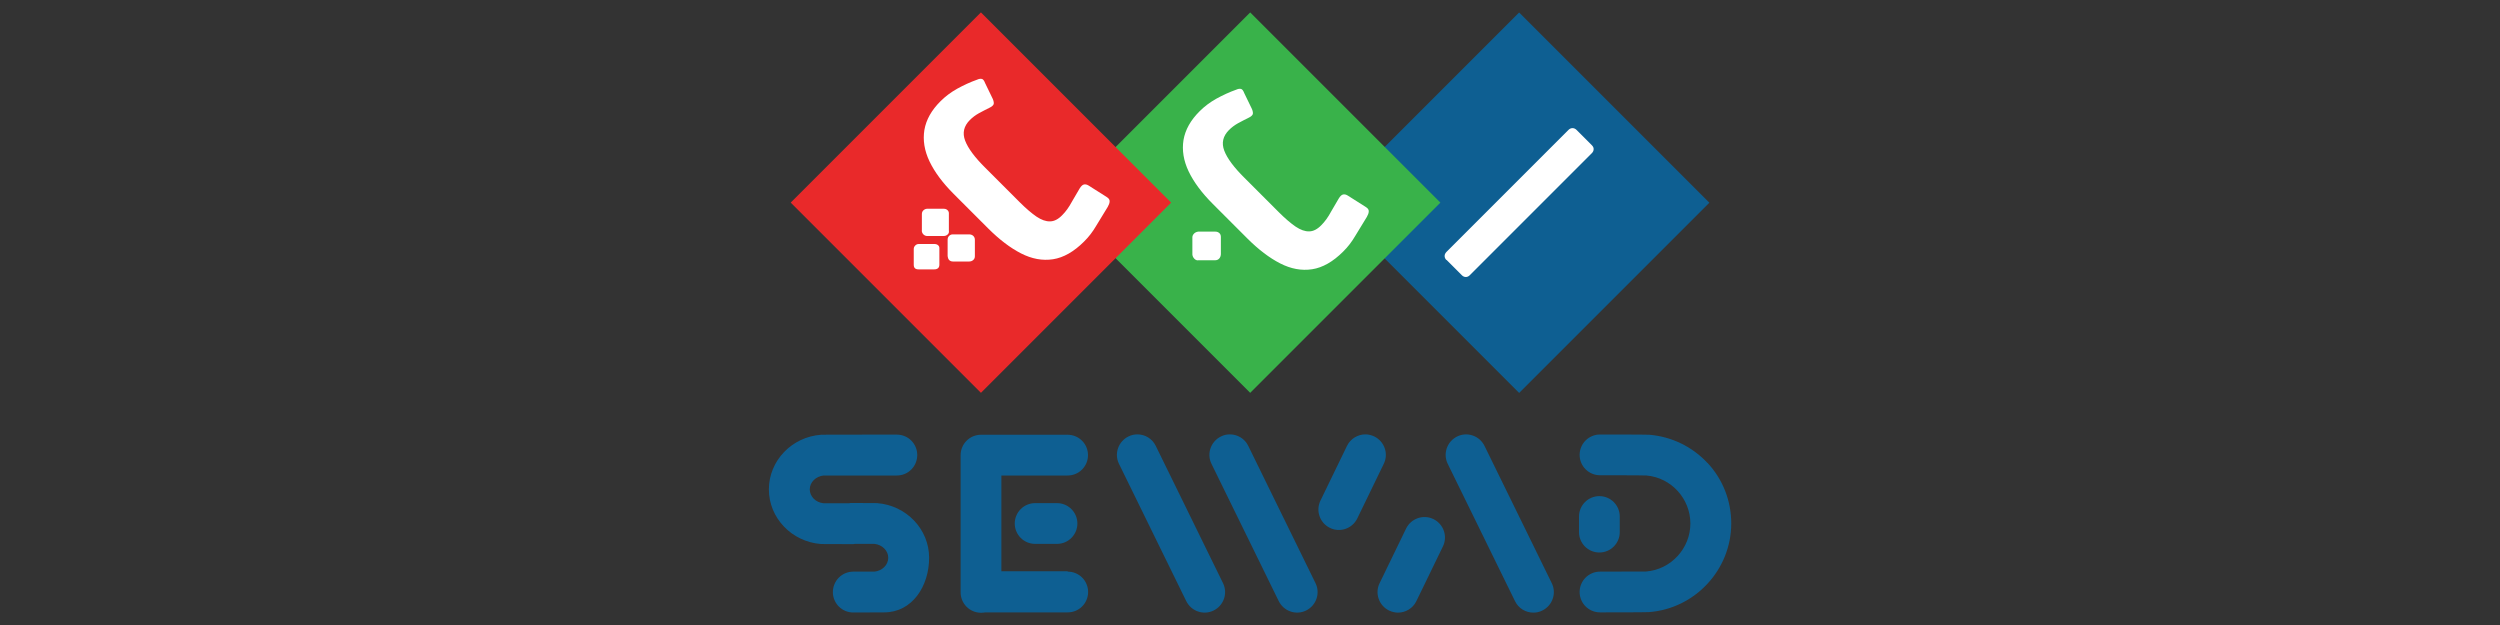 <?xml version="1.0" encoding="UTF-8"?>
<svg xmlns="http://www.w3.org/2000/svg" id="uuid-4ce72d55-d0c8-4b06-9049-88894258e5b0" data-name="Layer 1" width="200" height="50" viewBox="0 0 200 50">
  <rect x="0" y="0" width="200" height="50" fill="#333333" stroke="none"/>
  <defs>
    <style>
      .uuid-58fee2fc-e4d1-4a78-b287-253fc0acf0f6 {
        fill: #fff;
      }

      .uuid-ab2320ff-b09e-4dcc-bab2-661fdecfb2b6 {
        fill: #39b24a;
      }

      .uuid-28a49058-ad2e-4802-a8b5-d8b30fb32f6c {
        fill: #e9292a;
      }

      .uuid-eb246d0e-f481-4c72-84b3-328e69d396f1 {
        fill: #0e5f92;
      }
    </style>
  </defs>
  <g>
    <path class="uuid-eb246d0e-f481-4c72-84b3-328e69d396f1" d="m82.81,40.25c-.9,0-1.63.73-1.63,1.63s.73,1.63,1.63,1.63h1.75c.9,0,1.63-.73,1.63-1.63s-.73-1.63-1.63-1.63h-1.75Z"></path>
    <path class="uuid-eb246d0e-f481-4c72-84b3-328e69d396f1" d="m85.41,45.7h-5.3v-7.66h5.3c.9,0,1.63-.73,1.63-1.63s-.73-1.63-1.63-1.63h-6.8s-.08,0-.13,0c-.9,0-1.63.73-1.63,1.63v10.98c0,.9.73,1.63,1.63,1.63.12,0,.23-.01.34-.03h6.6c.9,0,1.63-.73,1.63-1.63s-.73-1.63-1.63-1.63Z"></path>
  </g>
  <path class="uuid-eb246d0e-f481-4c72-84b3-328e69d396f1" d="m70.16,40.25c-.07,0-.14-.01-2.02-.01h0c-.07,0-.14,0-.21.02-.9,0-1.83,0-2.05,0-.62-.06-1.1-.54-1.1-1.11s.49-1.05,1.11-1.11c.44,0,3.7,0,5.86,0,.9,0,1.63-.73,1.63-1.64,0-.9-.73-1.63-1.63-1.63h0c-5.93,0-5.98,0-6.05.01-2.35.16-4.19,2.08-4.19,4.37s1.83,4.19,4.16,4.37c.07,0,.14.01,2.51.01h0c.07,0,.14,0,.21-.02.69,0,1.38,0,1.56,0,.62.06,1.11.54,1.11,1.11s-.48,1.05-1.11,1.11c-.46,0,.69,0-1.69,0-.9,0-1.63.73-1.63,1.64,0,.9.73,1.63,1.63,1.63h0s2.41-.01,2.48-.01c2.22,0,3.59-2.08,3.59-4.37s-1.83-4.19-4.16-4.37Z"></path>
  <g>
    <path class="uuid-eb246d0e-f481-4c72-84b3-328e69d396f1" d="m127.95,44.2c.9,0,1.63-.73,1.63-1.63v-1.25c0-.9-.73-1.63-1.63-1.63s-1.63.73-1.63,1.63v1.25c0,.9.73,1.63,1.63,1.63Z"></path>
    <path class="uuid-eb246d0e-f481-4c72-84b3-328e69d396f1" d="m136.6,37.04c-1.22-1.31-2.87-2.11-4.65-2.26-.26-.02-3.91-.02-3.95-.02-.9,0-1.63.73-1.63,1.63s.73,1.63,1.63,1.63c.38,0,3.33,0,3.72.02,1.97.17,3.51,1.85,3.51,3.84s-1.55,3.68-3.54,3.84c-.38,0-3.42.01-3.69.01-.9,0-1.63.73-1.63,1.63s.73,1.63,1.63,1.63c.04,0,3.66,0,3.9-.02,3.7-.27,6.6-3.39,6.6-7.1,0-1.8-.67-3.52-1.9-4.84Z"></path>
  </g>
  <g>
    <path class="uuid-eb246d0e-f481-4c72-84b3-328e69d396f1" d="m114.68,41.53c-.81-.4-1.79-.06-2.19.75l-2.12,4.37c-.4.81-.06,1.79.75,2.19.23.11.48.17.72.17.6,0,1.19-.34,1.47-.92l2.12-4.37c.4-.81.06-1.79-.75-2.19Z"></path>
    <path class="uuid-eb246d0e-f481-4c72-84b3-328e69d396f1" d="m124.14,46.65l-5.38-10.98c-.4-.81-1.38-1.15-2.19-.75-.81.4-1.15,1.38-.75,2.19l5.38,10.98c.28.58.86.92,1.47.92.24,0,.49-.05.72-.17.81-.4,1.15-1.38.75-2.19Z"></path>
  </g>
  <g>
    <path class="uuid-eb246d0e-f481-4c72-84b3-328e69d396f1" d="m109.95,34.92c-.23-.11-.48-.17-.72-.17-.6,0-1.19.34-1.47.92l-2.12,4.37c-.4.81-.06,1.79.75,2.19.81.4,1.79.06,2.19-.75l2.12-4.37c.4-.81.06-1.79-.75-2.19Z"></path>
    <path class="uuid-eb246d0e-f481-4c72-84b3-328e69d396f1" d="m99.86,35.67c-.28-.58-.86-.92-1.47-.92-.24,0-.49.05-.72.17-.81.4-1.15,1.38-.75,2.19l5.38,10.98c.4.81,1.38,1.15,2.19.75.81-.4,1.15-1.38.75-2.19l-5.38-10.98Z"></path>
    <path class="uuid-eb246d0e-f481-4c72-84b3-328e69d396f1" d="m92.46,35.67c-.28-.58-.86-.92-1.47-.92-.24,0-.49.05-.72.17-.81.4-1.15,1.38-.75,2.19l5.38,10.98c.4.81,1.38,1.15,2.19.75.81-.4,1.15-1.38.75-2.19l-5.38-10.98Z"></path>
  </g>
  <rect class="uuid-eb246d0e-f481-4c72-84b3-328e69d396f1" x="110.77" y="5.45" width="21.52" height="21.52" transform="translate(47.06 -81.18) rotate(45)"></rect>
  <path class="uuid-58fee2fc-e4d1-4a78-b287-253fc0acf0f6" d="m115.71,20.8c-.09-.09-.14-.2-.14-.32,0-.12.05-.22.14-.32l9.77-9.77c.09-.09.2-.14.32-.14s.23.05.32.14l1.23,1.23c.1.1.15.21.14.32,0,.11-.05.22-.14.31l-9.77,9.77c-.09.09-.2.14-.31.14-.11,0-.22-.04-.32-.14l-1.23-1.23Z"></path>
  <rect class="uuid-ab2320ff-b09e-4dcc-bab2-661fdecfb2b6" x="89.25" y="5.45" width="21.52" height="21.52" transform="translate(40.76 -65.97) rotate(45)"></rect>
  <path class="uuid-58fee2fc-e4d1-4a78-b287-253fc0acf0f6" d="m97.03,16.32c-.88-.88-1.53-1.75-1.94-2.61-.41-.86-.54-1.7-.41-2.51.14-.82.57-1.59,1.3-2.31.38-.38.82-.71,1.32-.99.51-.28,1.04-.53,1.61-.73.13-.06.25-.08.35-.06.11.01.2.13.28.34l.62,1.28c.07.18.09.32.06.41-.04.09-.13.18-.29.26-.32.16-.62.31-.89.46-.27.15-.51.33-.72.54-.49.49-.61,1.04-.38,1.65.23.61.77,1.34,1.62,2.18l2.76,2.76c.5.5.94.87,1.33,1.14.39.26.75.39,1.08.38.33,0,.66-.17.98-.5.28-.28.54-.64.77-1.07l.62-1.06c.11-.18.22-.29.34-.32.11-.03.25,0,.39.09l1.45.92c.16.1.23.22.22.34,0,.13-.06.28-.15.44l-.94,1.54c-.13.22-.27.43-.43.64-.16.21-.33.4-.52.59-.82.82-1.65,1.29-2.49,1.42-.85.13-1.7-.03-2.56-.47-.86-.44-1.74-1.11-2.63-2l-2.74-2.74Zm-1.2,4.51c-.12,0-.22-.06-.3-.15-.08-.09-.13-.2-.14-.32v-1.38c0-.12.06-.22.14-.3s.19-.13.32-.15h1.38c.13,0,.23.04.32.12s.12.19.12.32v1.36c-.01.15-.05.26-.13.35-.08.09-.19.14-.32.14h-1.38Z"></path>
  <rect class="uuid-28a49058-ad2e-4802-a8b5-d8b30fb32f6c" x="67.71" y="5.45" width="21.52" height="21.52" transform="translate(34.45 -50.74) rotate(45)"></rect>
  <path class="uuid-58fee2fc-e4d1-4a78-b287-253fc0acf0f6" d="m76.3,15.52c-.88-.88-1.53-1.75-1.94-2.61-.41-.86-.54-1.7-.41-2.51.14-.82.57-1.59,1.3-2.31.38-.38.82-.71,1.32-.99.51-.28,1.04-.53,1.61-.73.13-.06.25-.08.35-.06.11.01.2.13.28.34l.62,1.28c.07.18.09.32.06.41-.04.09-.13.18-.29.26-.32.16-.62.31-.89.46-.27.15-.51.33-.72.54-.49.49-.61,1.04-.38,1.65.23.61.77,1.34,1.62,2.18l2.76,2.76c.5.5.94.87,1.33,1.14.39.26.75.39,1.08.38.33,0,.66-.17.98-.5.28-.28.54-.64.77-1.07l.62-1.06c.11-.18.22-.29.34-.32.11-.03.25,0,.39.09l1.45.92c.16.1.23.22.22.34,0,.13-.06.28-.15.44l-.94,1.54c-.13.22-.27.43-.43.64-.16.21-.33.4-.52.59-.82.82-1.65,1.29-2.49,1.42-.85.13-1.7-.03-2.56-.47-.86-.44-1.74-1.11-2.63-2l-2.74-2.74Zm-2.55,2.93v-1.32c0-.13.04-.23.13-.31.09-.08.19-.12.3-.12h1.32c.13,0,.23.04.31.12s.11.18.1.3v1.34c.02.12-.01.22-.1.3s-.19.12-.32.12h-1.34c-.11-.01-.2-.05-.28-.13s-.12-.18-.13-.3Zm-.65,2.74v-1.27c0-.11.04-.2.12-.28s.17-.12.28-.12h1.25c.12,0,.22.03.3.1.08.07.11.16.1.28v1.27c0,.12-.03.21-.1.28-.08.07-.18.1-.31.1h-1.25c-.27,0-.39-.12-.39-.37Zm2.71-.68v-1.34c0-.12.04-.22.12-.3s.18-.12.29-.12h1.34c.13.01.23.05.31.13s.12.18.12.31v1.31c0,.12-.04.22-.13.3-.09.08-.2.12-.32.12h-1.31c-.12,0-.22-.04-.29-.11s-.11-.17-.12-.29Z"></path>
</svg>
